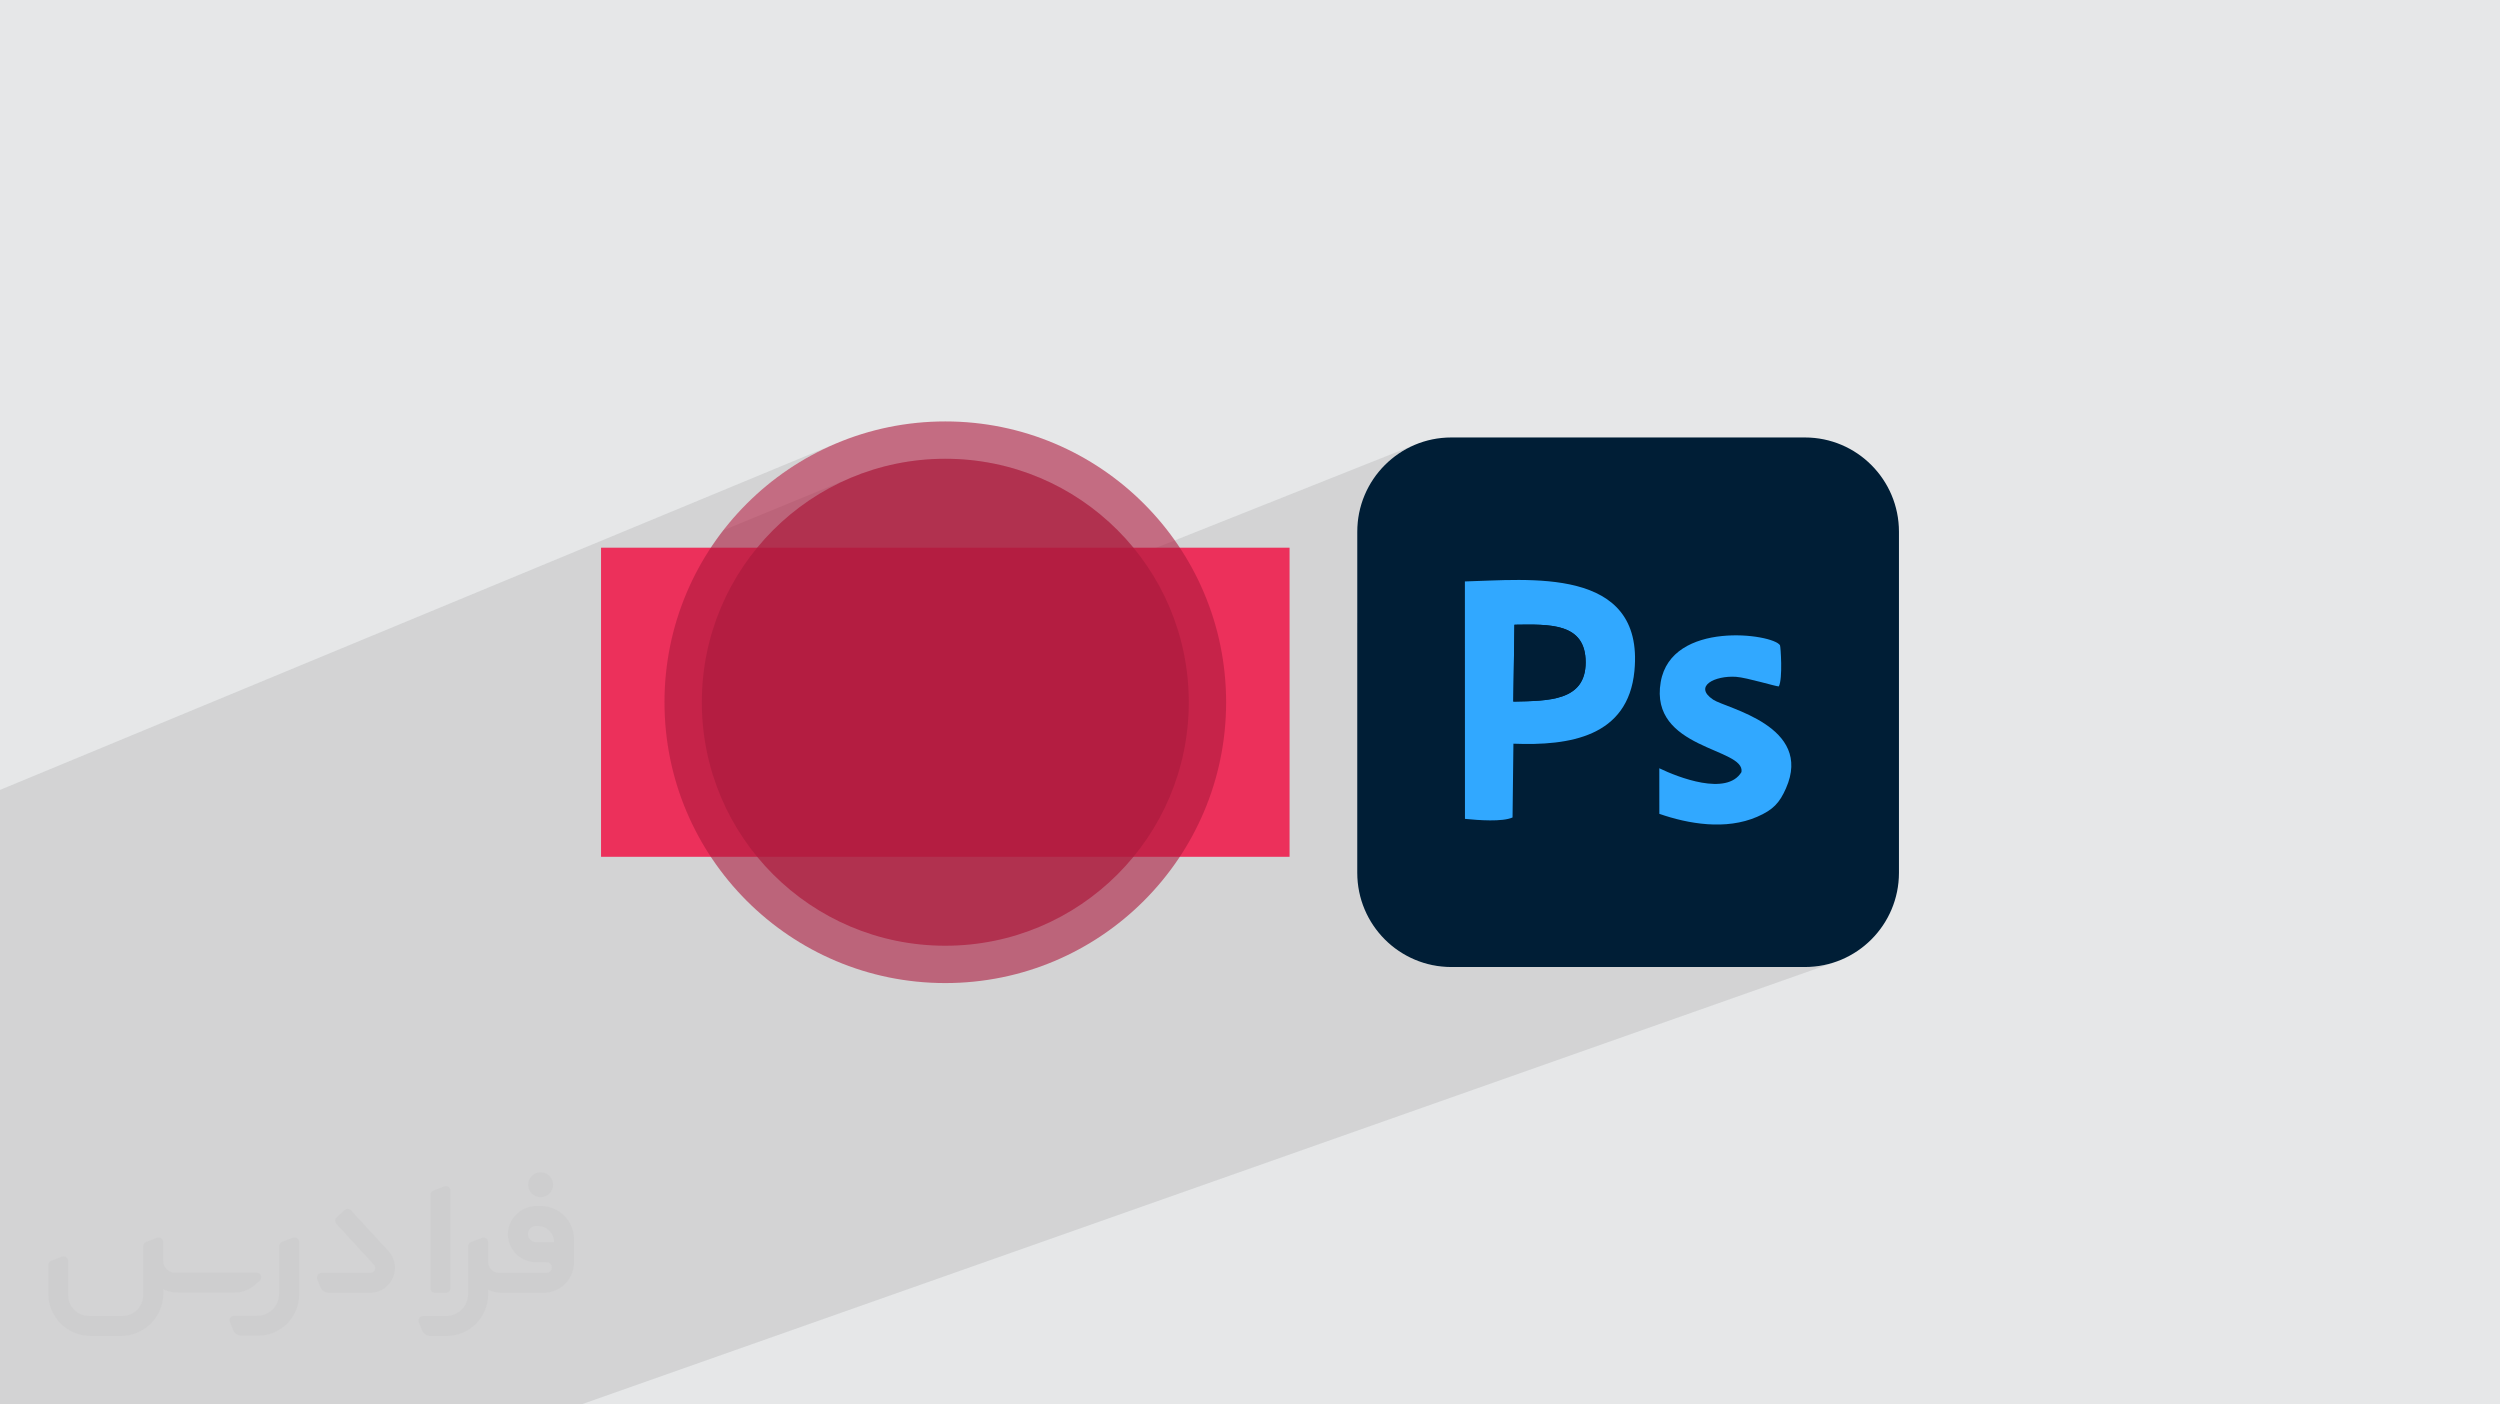 <?xml version="1.0" encoding="UTF-8"?>
<!DOCTYPE svg PUBLIC "-//W3C//DTD SVG 1.0//EN" "http://www.w3.org/TR/2001/REC-SVG-20010904/DTD/svg10.dtd">
<!-- Creator: CorelDRAW -->
<svg xmlns="http://www.w3.org/2000/svg" xml:space="preserve" width="94.192mm" height="52.917mm" version="1.0" style="shape-rendering:geometricPrecision; text-rendering:geometricPrecision; image-rendering:optimizeQuality; fill-rule:evenodd; clip-rule:evenodd"
viewBox="0 0 9404.92 5283.66"
 xmlns:xlink="http://www.w3.org/1999/xlink"
 xmlns:xodm="http://www.corel.com/coreldraw/odm/2003">
 <defs>
  <style type="text/css">
   <![CDATA[
    .fil4 {fill:#001E36}
    .fil5 {fill:#31A8FF}
    .fil3 {fill:#EC305B}
    .fil2 {fill:#373435;fill-rule:nonzero;fill-opacity:0.031}
    .fil1 {fill:#2B2A29;fill-opacity:0.102}
    .fil6 {fill:#AD1C3E;fill-opacity:0.6}
    .fil7 {fill:#AD1C3E;fill-opacity:0.702}
    .fil0 {fill:#E6E7E8}
   ]]>
  </style>
 </defs>
 <g id="Layer_x0020_1">
  <polygon class="fil0" points="-0,0 9404.92,0 9404.92,5283.66 -0,5283.66 "/>
  <polygon class="fil1" points="-0,4939.22 -0,4933.89 -0,4842.26 -0,4836.39 -0,4836.38 -0,4822.84 -0,4791.55 -0,4791.54 -0,4791.51 -0,4533.41 -0,4533.38 -0,4322.35 -0,4108.85 -0,4010.33 -0,3816.09 -0,3791.82 -0,3114.56 -0,2996.26 -0,2971.63 3144.98,1668.4 3098.18,1689.56 3052.63,1712.89 3008.39,1738.33 2965.53,1765.81 2924.1,1795.26 2884.19,1826.62 2845.86,1859.82 2809.18,1894.81 2774.19,1931.5 2740.99,1969.83 2721.54,1994.57 3199.66,1797.82 3241.25,1781.42 3283.81,1767.01 3327.27,1754.67 3371.6,1744.45 3416.7,1736.39 3462.54,1730.57 3509.06,1727.03 3556.2,1725.84 3603.33,1727.03 3649.85,1730.57 3695.69,1736.39 3740.8,1744.45 3785.12,1754.67 3828.58,1767.01 3871.14,1781.42 3912.74,1797.82 3953.31,1816.16 3992.82,1836.39 4031.17,1858.45 4068.33,1882.28 4104.25,1907.81 4138.85,1935.01 4172.08,1963.8 4203.9,1994.13 4234.23,2025.94 4263.02,2059.17 4284.53,2086.55 5322.05,1673.62 5306.39,1680.72 5291.13,1688.55 5276.32,1697.09 5261.96,1706.32 5248.09,1716.2 5234.72,1726.74 5221.89,1737.88 5217.59,1741.99 5459.72,1645.74 5459.74,1645.74 5217.57,1742 5209.6,1749.62 5197.89,1761.94 5186.77,1774.81 5176.26,1788.21 5166.4,1802.11 5157.19,1816.51 5148.68,1831.36 5140.87,1846.65 5133.78,1862.36 5127.44,1878.47 5121.88,1894.94 5117.11,1911.78 5113.16,1928.93 5110.04,1946.39 5107.8,1964.15 5106.43,1982.15 5105.97,2000.4 5105.97,2344.23 5510.87,2187.37 5533.35,2186.71 5556.94,2185.86 5581.5,2184.9 5606.9,2183.93 5633.01,2183.05 5659.73,2182.32 5686.91,2181.87 5714.43,2181.76 5742.16,2182.1 5769.97,2182.98 5797.76,2184.49 5825.37,2186.72 5852.7,2189.76 5879.61,2193.71 5905.97,2198.65 5931.67,2204.68 5956.56,2211.9 5980.54,2220.38 6003.47,2230.22 6025.22,2241.53 6045.67,2254.38 6064.7,2268.87 6082.16,2285.08 6097.96,2303.12 6111.94,2323.07 6123.99,2345.03 6133.98,2369.08 6141.79,2395.33 6147.29,2423.85 6150.36,2454.75 6150.86,2488.11 6150.03,2501.71 6381.93,2414.19 6400.29,2407.96 6419.11,2402.77 6438.28,2398.56 6457.67,2395.25 6477.14,2392.82 6496.57,2391.19 6515.84,2390.32 6534.81,2390.15 6553.35,2390.63 6571.34,2391.71 6588.65,2393.33 6605.15,2395.43 6620.73,2397.98 6635.23,2400.9 6648.54,2404.15 6660.55,2407.66 6671.1,2411.41 6680.08,2415.31 6687.36,2419.33 6692.81,2423.41 6696.3,2427.48 6696.81,2429.54 6697.42,2434.05 6698.09,2440.7 6698.77,2449.19 6699.41,2459.22 6699.99,2470.45 6700.44,2482.6 6700.73,2495.36 6700.82,2508.41 6700.65,2521.45 6700.19,2534.17 6699.39,2546.26 6698.21,2557.42 6696.6,2567.32 6694.51,2575.68 6691.93,2582.18 6496.98,2654.78 6497.15,2654.84 6509.66,2659.71 6522.89,2664.95 6536.72,2670.57 6551.02,2676.61 6565.65,2683.09 6580.48,2690.04 6595.39,2697.48 6610.22,2705.44 6624.88,2713.94 6639.22,2723.02 6653.11,2732.68 6666.42,2742.97 6679.02,2753.89 6690.77,2765.49 6701.55,2777.78 6711.23,2790.79 6719.68,2804.55 6726.76,2819.08 6732.34,2834.4 6736.3,2850.54 6738.51,2867.53 6738.83,2885.39 6737.12,2904.15 6733.28,2923.82 6727.15,2944.45 6718.61,2966.05 6709.51,2985.17 6700.01,3001.98 6689.68,3016.8 6678.09,3029.97 6664.81,3041.82 6649.4,3052.68 6631.44,3062.87 6610.48,3072.73 6599.38,3077.3 6588.16,3081.44 6523.1,3105.14 8925.86,5283.66 6523.1,3105.14 5250.08,3568.87 5261.95,3577.33 5276.31,3586.56 5291.12,3595.1 5306.38,3602.94 5322.04,3610.03 5338.11,3616.39 5354.54,3621.97 5371.33,3626.74 5388.44,3630.7 5405.86,3633.83 5423.56,3636.09 5441.52,3637.45 5459.72,3637.91 6790.06,3637.91 6808.26,3637.45 6826.23,3636.09 6843.93,3633.83 6861.34,3630.7 6878.46,3626.74 6895.24,3621.97 6911.68,3616.39 2186.04,5283.66 2130.41,5283.66 909.07,5283.66 542.58,5283.66 541.16,5283.66 377.06,5283.66 185.43,5283.66 185.42,5283.66 127.21,5283.66 -0,5283.66 -0,5199.19 -0,5182.09 -0,5182.03 -0,5174.47 -0,5092.35 -0,5074.24 -0,5036.74 -0,5033.77 -0,4998.06 -0,4972.38 -0,4953.2 "/>
  <g id="_2287715540000">
   <path class="fil2" d="M1125.4 4672.59l0 197.03c0,20.41 -3.74,40.82 -11.66,59.56 -7.92,18.74 -19.16,36.25 -33.74,50.4 -14.58,14.58 -31.65,25.82 -50.4,33.74 -18.74,7.92 -39.15,11.66 -59.56,11.66l-60.82 0c-7.08,0 -14.16,-2.08 -19.99,-6.25 -5.83,-4.16 -10.41,-9.58 -12.92,-16.25l-11.24 -29.16c-0.83,-2.5 -1.25,-5.41 -1.25,-8.33 0,-2.92 1.25,-5.42 2.92,-7.92 1.67,-2.5 3.74,-4.16 6.25,-5.41 2.5,-1.25 5.41,-2.09 7.91,-1.67l86.23 0c22.08,0 42.91,-8.75 58.73,-24.57 15.41,-15.42 24.15,-36.65 24.15,-58.73l0 -179.12c0,-3.33 1.26,-6.66 3.33,-9.58 2.09,-2.92 5,-5 7.92,-6.25l40.82 -15.83c2.5,-0.84 5.41,-1.25 8.33,-0.84 2.92,0.42 5.42,1.26 7.5,2.92 2.09,1.67 4.17,3.75 5.42,6.25 1.25,2.92 2.08,5.83 2.08,8.33z"/>
   <path class="fil2" d="M2033.88 4536.8l-15 0c-59.57,0 -109.13,48.73 -108.31,107.88 0.42,27.5 12.08,54.16 31.66,73.32 19.57,19.57 46.23,30.4 74.14,30.4l39.57 0c5.42,0 10.41,2.08 14.17,5.83 3.74,3.74 5.83,8.75 5.83,14.16 0,5.42 -2.09,10.41 -5.83,14.17 -3.75,3.74 -8.75,5.83 -14.17,5.83l-179.11 0c-10.83,0 -20.83,-4.58 -28.33,-12.08 -7.5,-7.5 -11.66,-17.91 -12.08,-28.33l0 -74.98c0,-2.92 -0.83,-5.41 -2.08,-7.92 -1.25,-2.5 -3.33,-4.57 -5.42,-6.24 -2.08,-1.67 -4.99,-2.51 -7.5,-2.92 -2.92,-0.42 -5.41,0 -8.33,0.83l-41.24 15.83c-2.92,1.25 -5.83,3.33 -7.92,6.25 -2.08,2.92 -2.92,6.25 -2.92,9.58l0 179.12c0,22.08 -8.75,43.32 -24.15,58.73 -15.42,15.42 -36.65,24.57 -58.73,24.57l-86.64 0.01c-2.92,0 -5.42,0.83 -7.92,2.08 -2.5,1.25 -4.58,3.33 -6.25,5.42 -1.66,2.5 -2.5,4.99 -2.92,7.5 -0.41,2.92 0,5.41 1.26,8.33l11.24 29.16c2.5,6.67 7.08,12.5 12.91,16.66 5.83,4.16 12.91,6.25 20,5.83l60.81 0c41.24,0 80.81,-16.25 109.97,-45.82 29.16,-29.16 45.81,-68.74 45.81,-109.97l0 -18.32c15.84,7.91 33.33,12.08 50.82,12.08l157.03 0c30.41,0 59.99,-12.08 81.65,-33.74 21.66,-21.67 33.74,-50.82 33.74,-81.65l0 -85.81c0,-33.32 -13.33,-65.39 -36.65,-89.14 -23.74,-23.74 -55.82,-36.65 -89.14,-36.65zm50.39 136.2l-66.64 0c-7.92,0 -15.42,-2.5 -21.25,-7.91 -5.83,-5.42 -9.59,-12.5 -10.41,-20.42 0,-4.16 0.42,-8.75 2.08,-12.91 1.67,-4.16 3.75,-7.91 6.67,-10.82 5.83,-5.42 13.75,-8.76 21.66,-8.76l7.09 0c16.25,0 31.65,6.25 42.9,17.91 11.66,11.25 17.91,26.66 17.91,42.91z"/>
   <path class="fil2" d="M1694.39 4478.9l0 367.39c0,2.08 -0.42,4.57 -1.25,6.66 -0.84,2.09 -2.09,4.16 -3.75,5.83 -1.67,1.67 -3.33,2.92 -5.41,3.74 -2.09,0.84 -4.16,1.26 -6.67,1.26l-40.82 0c-2.08,0 -4.58,-0.42 -6.66,-1.26 -2.09,-0.83 -4.16,-2.08 -5.42,-3.74 -1.66,-1.67 -2.92,-3.74 -3.74,-5.83 -0.83,-2.09 -1.25,-4.58 -1.25,-6.66l0 -351.57c0,-3.32 0.83,-6.66 2.92,-9.58 2.08,-2.92 4.58,-5 7.91,-6.25l40.83 -15.83c2.5,-0.84 5.41,-1.25 8.33,-1.25 2.92,0.41 5.41,1.25 7.5,2.92 2.5,1.66 4.16,3.74 5.41,6.24 1.25,2.09 2.09,5 2.09,7.92z"/>
   <path class="fil2" d="M1391.56 4863.79l-153.7 0c-7.08,0 -14.17,-2.09 -20,-6.25 -5.83,-4.16 -10.41,-9.99 -13.33,-16.66l-11.24 -28.74c-0.83,-2.51 -1.25,-5.42 -0.83,-8.34 0.41,-2.92 1.25,-5.41 2.92,-7.91 1.66,-2.51 3.74,-4.16 6.24,-5.42 2.51,-1.25 5.42,-2.08 7.92,-2.08l184.11 0c3.33,0 6.66,-1.25 9.58,-2.92 2.93,-2.09 5,-4.58 6.67,-7.92 1.25,-3.33 1.67,-6.66 1.25,-9.99 -0.42,-3.33 -2.08,-6.67 -4.16,-9.17l-141.63 -154.12c-2.92,-3.33 -4.58,-7.92 -4.58,-12.5 0,-4.58 2.09,-8.75 5.83,-12.08l29.58 -27.49c3.33,-2.92 7.92,-4.58 12.5,-4.58 4.58,0.42 8.75,2.09 12.08,5.83l140.37 152.87c55.41,59.57 12.5,157.46 -69.56,157.46z"/>
   <path class="fil2" d="M977.53 4817.97l-20 17.07c-20.83,17.91 -47.49,27.91 -74.98,27.91l-211.19 0c-19.57,0 -39.15,-4.16 -57.06,-12.49l0 16.25c0,20.82 -4.16,41.65 -12.08,60.81 -7.91,19.16 -19.57,36.65 -34.57,51.65 -14.58,14.58 -32.07,26.24 -51.65,34.58 -19.16,7.91 -39.99,12.07 -60.82,12.07l-114.55 0.01c-20.83,0 -41.66,-4.17 -60.82,-12.08 -19.16,-7.92 -36.65,-19.58 -51.65,-34.58 -14.58,-14.58 -26.24,-32.07 -34.57,-51.65 -7.92,-19.16 -12.08,-39.98 -12.08,-60.81l0 -107.89c0,-3.33 1.25,-6.66 2.92,-9.58 2.09,-2.92 4.58,-5 7.92,-6.25l40.82 -15.83c2.5,-0.84 5.41,-1.26 8.33,-0.84 2.92,0.42 5.42,1.25 7.5,2.92 2.09,1.67 4.16,3.75 5.42,6.25 1.25,2.5 2.08,5 2.08,7.92l0 128.71c0,20.83 8.34,40.82 22.92,55.41 14.58,14.58 34.57,22.91 55.4,22.91l125.79 0c20.83,0 40.41,-8.34 54.99,-22.92 14.58,-14.58 22.92,-34.57 22.92,-55.4l0 -184.11c0,-3.33 1.25,-6.67 2.92,-9.59 2.08,-2.92 4.57,-4.99 7.91,-6.24l40.82 -15.84c2.51,-0.83 5.42,-1.25 8.34,-0.83 2.92,0.42 5.41,1.25 7.91,2.92 2.51,1.67 4.17,3.74 5.42,6.25 1.25,2.5 2.08,5.41 2.08,7.91l0 70.4c0,11.66 4.58,23.32 12.92,31.65 8.33,8.34 19.57,13.33 31.65,13.33l307.4 0c3.33,0 7.09,0.84 9.59,2.92 2.92,2.09 5,5 6.25,7.92 1.25,3.33 1.25,6.66 0.41,10.41 0,3.74 -2.08,6.66 -4.57,8.75z"/>
   <path class="fil2" d="M2033.88 4503.89c25.82,0 47.07,-21.25 47.07,-47.07 0,-25.83 -21.25,-47.07 -47.07,-47.07 -25.83,0 -47.08,21.24 -47.08,47.07 0,25.82 21.25,47.07 47.08,47.07z"/>
  </g>
  <g id="_2287715543312">
   <rect class="fil3" x="2261.1" y="2060.42" width="2590.2" height="1162.82"/>
   <path class="fil4" d="M5459.72 1645.74l1330.34 0c195.33,0 353.75,158.81 353.75,354.66l0 1282.84c0,195.84 -158.42,354.67 -353.75,354.67l-1330.34 0c-195.33,0 -353.75,-158.83 -353.75,-354.67l0 -1282.84c0,-195.85 158.43,-354.66 353.77,-354.66l-0.02 0z"/>
   <path class="fil5" d="M5697.28 2350.2c132.1,-1.79 267.88,-7.79 267.89,141.34 0.04,145.97 -139.4,145.12 -272.06,147.73l4.15 -289.06 0.01 0zm-186.41 -162.83l0.25 893.15c51.53,5.26 140.84,11.85 179.04,-5.24l3.26 -277.55c211.06,8.34 431.39,-25.68 455.24,-273.7 38.17,-397.07 -404.23,-342.29 -637.79,-336.66l0 0 0.01 0z"/>
   <path class="fil5" d="M6242.37 3061.63c109.68,38.14 250.41,62.2 368.11,11.09 60.25,-26.14 84,-52.31 108.13,-106.68 104.38,-235.64 -224.77,-301.07 -273.94,-334.11 -75.65,-50.79 7.65,-91.02 86.31,-85.75 40.42,2.7 154.27,37.65 160.95,36 15.27,-29.15 6.74,-150.81 4.37,-154.7 -26.37,-43.33 -408.47,-95.18 -448.75,138.18 -43.89,254.43 319.23,246.8 303.76,338.88 -55.26,91.16 -238.6,19.73 -309.07,-14.38l0.14 171.46 -0.02 0 0.01 0.01z"/>
   <path class="fil4" d="M5693.12 2639.29c132.63,-2.65 272.1,-1.77 272.06,-147.74 -0.05,-149.12 -135.79,-143.12 -267.89,-141.34l-4.15 289.07 -0.01 0z"/>
   <g>
    <path class="fil6" d="M3556.2 1585.38c583.46,0 1056.45,472.99 1056.45,1056.45 0,583.46 -472.99,1056.45 -1056.45,1056.45 -583.46,0 -1056.45,-472.99 -1056.45,-1056.45 0,-583.46 472.99,-1056.45 1056.45,-1056.45z"/>
    <path class="fil7" d="M3556.2 1725.84c505.88,0 915.99,410.11 915.99,915.99 0,505.88 -410.11,915.99 -915.99,915.99 -505.88,0 -915.99,-410.11 -915.99,-915.99 0,-505.88 410.11,-915.99 915.99,-915.99z"/>
   </g>
  </g>
 </g>
</svg>

